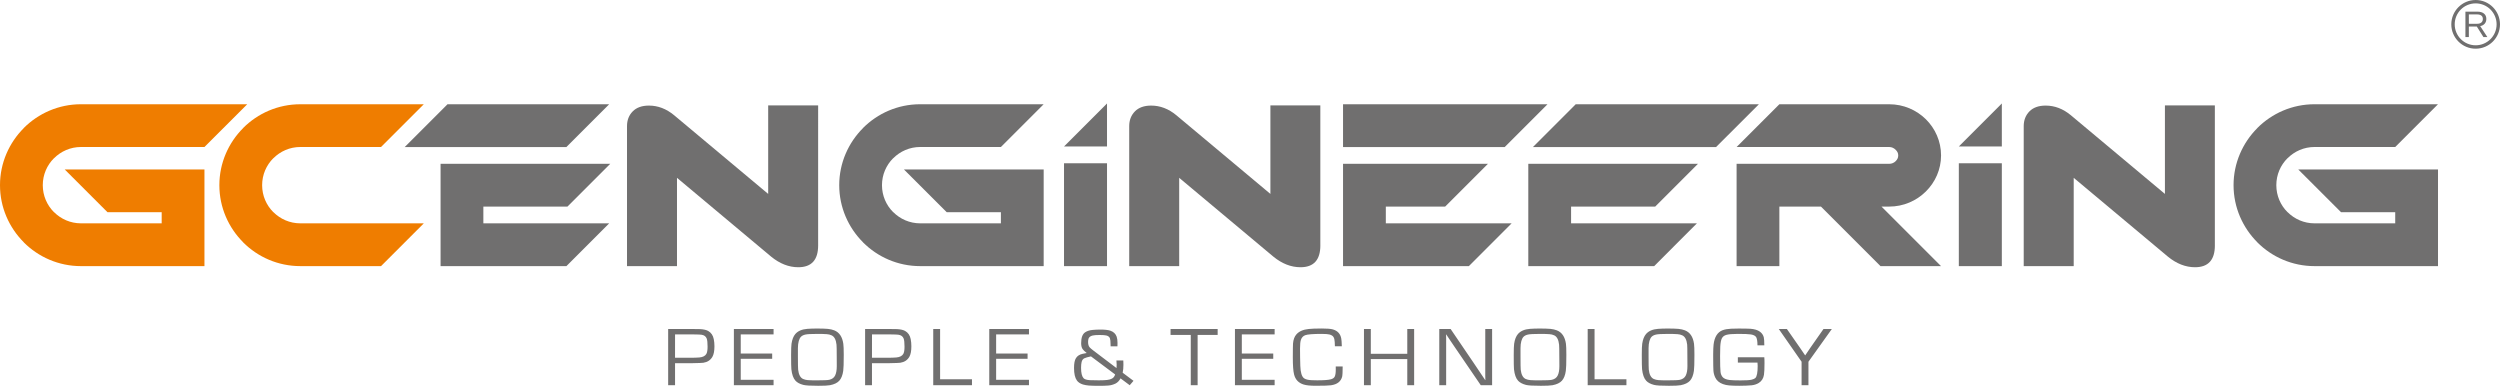 <?xml version="1.0" encoding="utf-8"?>
<!-- Generator: Adobe Illustrator 16.0.3, SVG Export Plug-In . SVG Version: 6.00 Build 0)  -->
<!DOCTYPE svg PUBLIC "-//W3C//DTD SVG 1.1//EN" "http://www.w3.org/Graphics/SVG/1.1/DTD/svg11.dtd">
<svg version="1.1" id="Warstwa_1" xmlns="http://www.w3.org/2000/svg" xmlns:xlink="http://www.w3.org/1999/xlink" x="0px" y="0px"
	 width="289.287px" height="44.646px" viewBox="69.07 163.368 289.287 44.646"
	 enable-background="new 69.07 163.368 289.287 44.646" xml:space="preserve">
<path fill="#706F6F" d="M146.386,207.941v-6.5h2.989c0.334,0,0.574,0.002,0.717,0.01c0.406,0.025,0.714,0.096,0.925,0.214
	c0.342,0.192,0.56,0.509,0.646,0.946c0.052,0.258,0.079,0.533,0.079,0.828c0,0.543-0.081,0.953-0.241,1.229
	c-0.227,0.378-0.57,0.604-1.048,0.677c-0.127,0.021-0.527,0.033-1.207,0.047h-2.063v2.553L146.386,207.941L146.386,207.941z
	 M147.181,204.766h1.91c0.35,0,0.654-0.017,0.917-0.035c0.394-0.037,0.658-0.174,0.796-0.41c0.096-0.166,0.143-0.445,0.143-0.84
	c0-0.446-0.034-0.767-0.104-0.947c-0.099-0.245-0.3-0.391-0.604-0.434c-0.112-0.021-0.407-0.027-0.885-0.035h-2.17L147.181,204.766
	L147.181,204.766z M154.785,202.064v2.213h3.638v0.613h-3.638v2.428h3.799v0.623h-4.593v-6.5h4.593v0.623H154.785L154.785,202.064z
	 M163.649,201.383c0.543,0,0.951,0.02,1.225,0.042c0.271,0.029,0.512,0.085,0.727,0.167c0.586,0.229,0.938,0.746,1.053,1.557
	c0.031,0.221,0.05,0.646,0.05,1.271c0,0.979-0.021,1.604-0.06,1.858c-0.074,0.511-0.227,0.895-0.457,1.146
	c-0.228,0.25-0.586,0.422-1.08,0.518c-0.25,0.047-0.701,0.067-1.353,0.067c-0.864,0-1.444-0.03-1.733-0.104
	c-0.403-0.105-0.705-0.268-0.899-0.479c-0.254-0.275-0.415-0.724-0.479-1.336c-0.021-0.213-0.031-0.768-0.031-1.661
	c0-0.628,0.017-1.057,0.047-1.28c0.072-0.494,0.221-0.871,0.439-1.127c0.305-0.354,0.768-0.552,1.395-0.601
	C162.813,201.396,163.201,201.383,163.649,201.383L163.649,201.383z M163.688,202.006c-0.746,0-1.225,0.026-1.428,0.077
	c-0.218,0.05-0.385,0.133-0.498,0.247c-0.115,0.113-0.203,0.281-0.264,0.503c-0.063,0.231-0.098,0.504-0.098,0.817v1.037
	c0,0.813,0.012,1.299,0.027,1.453c0.063,0.573,0.254,0.938,0.575,1.082c0.165,0.072,0.351,0.118,0.552,0.133
	c0.291,0.021,0.646,0.025,1.063,0.025c0.749,0,1.224-0.021,1.422-0.066c0.317-0.076,0.538-0.238,0.661-0.485
	c0.133-0.265,0.197-0.627,0.197-1.093l-0.004-1.043c0-0.813-0.01-1.291-0.026-1.442c-0.063-0.579-0.253-0.938-0.576-1.082
	c-0.165-0.076-0.351-0.122-0.551-0.133C164.47,202.016,164.117,202.006,163.688,202.006L163.688,202.006z M169.175,207.941v-6.5
	h2.99c0.334,0,0.572,0.002,0.717,0.01c0.406,0.025,0.715,0.096,0.924,0.214c0.344,0.192,0.56,0.509,0.646,0.946
	c0.052,0.258,0.076,0.533,0.076,0.828c0,0.543-0.077,0.953-0.238,1.229c-0.227,0.378-0.572,0.604-1.048,0.677
	c-0.13,0.021-0.528,0.033-1.208,0.047h-2.063v2.553L169.175,207.941L169.175,207.941z M169.97,204.766h1.91
	c0.35,0,0.654-0.017,0.917-0.035c0.394-0.037,0.658-0.174,0.798-0.41c0.094-0.166,0.141-0.445,0.141-0.84
	c0-0.446-0.034-0.767-0.104-0.947c-0.101-0.245-0.3-0.391-0.604-0.434c-0.112-0.021-0.407-0.027-0.887-0.035h-2.168L169.97,204.766
	L169.97,204.766z M177.854,201.441v5.813h3.688v0.687h-4.483v-6.5H177.854L177.854,201.441z M184.337,202.064v2.213h3.639v0.613
	h-3.639v2.428h3.801v0.623h-4.595v-6.5h4.595v0.623H184.337L184.337,202.064z M207.653,202.123v5.818h-0.793v-5.818h-2.34v-0.682
	h5.451v0.687L207.653,202.123L207.653,202.123z M212.767,202.064v2.213h3.637v0.613h-3.637v2.428h3.797v0.623h-4.592v-6.5h4.592
	v0.623H212.767L212.767,202.064z M223.634,205.77h0.803c0,0.629-0.021,1.024-0.064,1.201c-0.077,0.275-0.223,0.494-0.428,0.653
	c-0.203,0.159-0.488,0.271-0.854,0.325c-0.248,0.037-0.841,0.057-1.775,0.057c-0.621,0-1.088-0.047-1.396-0.143
	c-0.59-0.182-0.96-0.57-1.107-1.17c-0.098-0.379-0.144-1.043-0.144-1.994c0-0.859,0.011-1.387,0.022-1.579
	c0.037-0.46,0.17-0.813,0.396-1.065c0.309-0.348,0.779-0.554,1.416-0.619c0.303-0.035,0.811-0.057,1.521-0.057
	c0.604,0,1.024,0.034,1.271,0.104c0.556,0.16,0.881,0.513,0.979,1.061c0.026,0.141,0.054,0.434,0.064,0.889h-0.801
	c-0.008-0.369-0.023-0.646-0.063-0.814c-0.045-0.206-0.145-0.352-0.289-0.434c-0.154-0.096-0.36-0.146-0.615-0.162
	c-0.174-0.008-0.362-0.019-0.575-0.019c-1.015,0-1.646,0.056-1.897,0.153c-0.242,0.091-0.408,0.273-0.498,0.547
	c-0.063,0.188-0.098,0.52-0.098,0.986c0,0.738,0.014,1.41,0.033,2.018c0.023,0.771,0.175,1.251,0.441,1.438
	c0.183,0.127,0.476,0.199,0.877,0.215c0.203,0.011,0.414,0.015,0.635,0.015c0.777,0,1.314-0.04,1.602-0.123
	c0.206-0.062,0.348-0.157,0.422-0.301c0.084-0.165,0.125-0.437,0.125-0.812C223.64,206.038,223.638,205.915,223.634,205.77
	L223.634,205.77z M232.707,201.441v6.5h-0.794v-3.021h-4.219v3.021h-0.793v-6.5h0.793v2.865h4.219v-2.865H232.707L232.707,201.441z
	 M241.729,201.441v6.5h-1.313l-3.021-4.424l-0.494-0.729l-0.241-0.362l-0.241-0.357h-0.021l0.006,0.244l0.007,0.246v0.481v4.899
	h-0.796v-6.5h1.314l2.633,3.875c0.545,0.802,1,1.479,1.367,2.035h0.021l-0.007-0.242l-0.006-0.248v-0.486v-4.934h0.793V201.441
	L241.729,201.441z M247.265,201.383c0.545,0,0.949,0.02,1.223,0.042c0.271,0.029,0.515,0.085,0.729,0.167
	c0.587,0.229,0.938,0.746,1.056,1.557c0.029,0.221,0.047,0.646,0.047,1.271c0,0.979-0.021,1.604-0.061,1.858
	c-0.07,0.511-0.226,0.895-0.455,1.146c-0.228,0.25-0.587,0.422-1.078,0.518c-0.25,0.047-0.701,0.067-1.354,0.067
	c-0.866,0-1.445-0.03-1.733-0.104c-0.404-0.105-0.703-0.268-0.9-0.479c-0.254-0.275-0.414-0.724-0.479-1.336
	c-0.021-0.213-0.028-0.768-0.028-1.661c0-0.628,0.017-1.057,0.047-1.28c0.07-0.494,0.22-0.871,0.438-1.127
	c0.305-0.354,0.77-0.552,1.396-0.601C246.429,201.396,246.813,201.383,247.265,201.383L247.265,201.383z M247.301,202.006
	c-0.745,0-1.221,0.026-1.427,0.077c-0.219,0.05-0.383,0.133-0.499,0.247c-0.112,0.113-0.202,0.281-0.263,0.503
	c-0.063,0.231-0.096,0.504-0.096,0.817v1.037c0,0.813,0.01,1.299,0.024,1.453c0.063,0.573,0.254,0.938,0.575,1.082
	c0.164,0.072,0.354,0.118,0.552,0.133c0.289,0.021,0.646,0.025,1.063,0.025c0.75,0,1.227-0.021,1.424-0.066
	c0.316-0.076,0.537-0.238,0.66-0.485c0.135-0.265,0.199-0.627,0.199-1.093l-0.007-1.043c0-0.813-0.011-1.291-0.026-1.442
	c-0.063-0.579-0.254-0.938-0.573-1.082c-0.164-0.076-0.351-0.122-0.554-0.133C248.082,202.016,247.729,202.006,247.301,202.006
	L247.301,202.006z M253.583,201.441v5.813h3.689v0.687h-4.483v-6.5H253.583L253.583,201.441z M262.085,201.383
	c0.544,0,0.951,0.02,1.225,0.042c0.271,0.029,0.512,0.085,0.729,0.167c0.587,0.229,0.938,0.746,1.054,1.557
	c0.029,0.221,0.047,0.646,0.047,1.271c0,0.979-0.021,1.604-0.059,1.858c-0.073,0.511-0.229,0.895-0.455,1.146
	c-0.229,0.25-0.587,0.422-1.081,0.518c-0.25,0.047-0.7,0.067-1.354,0.067c-0.867,0-1.442-0.03-1.732-0.104
	c-0.402-0.105-0.704-0.268-0.898-0.479c-0.254-0.275-0.414-0.724-0.479-1.336c-0.021-0.213-0.031-0.768-0.031-1.661
	c0-0.628,0.017-1.057,0.048-1.28c0.072-0.494,0.221-0.871,0.44-1.127c0.303-0.354,0.767-0.552,1.394-0.601
	C261.249,201.396,261.636,201.383,262.085,201.383L262.085,201.383z M262.122,202.006c-0.746,0-1.223,0.026-1.428,0.077
	c-0.217,0.05-0.383,0.133-0.5,0.247c-0.112,0.113-0.2,0.281-0.262,0.503c-0.063,0.231-0.098,0.504-0.098,0.817v1.037
	c0,0.813,0.012,1.299,0.025,1.453c0.063,0.573,0.256,0.938,0.574,1.082c0.164,0.072,0.353,0.118,0.555,0.133
	c0.287,0.021,0.646,0.025,1.063,0.025c0.75,0,1.223-0.021,1.422-0.066c0.315-0.076,0.537-0.238,0.66-0.485
	c0.133-0.265,0.197-0.627,0.197-1.093l-0.006-1.043c0-0.813-0.01-1.291-0.023-1.442c-0.063-0.579-0.255-0.938-0.576-1.082
	c-0.164-0.076-0.352-0.122-0.551-0.133C262.901,202.016,262.552,202.006,262.122,202.006L262.122,202.006z M270.164,204.706h3.063
	c0.018,0.188,0.022,0.416,0.022,0.696c0,0.615-0.021,1.06-0.062,1.328c-0.063,0.424-0.264,0.735-0.598,0.949
	c-0.242,0.148-0.518,0.239-0.824,0.271c-0.379,0.036-0.854,0.057-1.434,0.057c-0.521,0-0.91-0.013-1.173-0.041
	c-0.263-0.021-0.499-0.075-0.718-0.153c-0.438-0.16-0.736-0.42-0.901-0.781c-0.121-0.262-0.188-0.533-0.203-0.813
	c-0.015-0.195-0.022-0.732-0.026-1.604v-0.271c0-0.479,0.021-0.85,0.047-1.104c0.104-0.887,0.455-1.442,1.054-1.666
	c0.254-0.094,0.581-0.151,0.979-0.17c0.236-0.01,0.529-0.019,0.881-0.019c0.646,0,1.086,0.013,1.324,0.024
	c0.238,0.015,0.447,0.052,0.633,0.107c0.512,0.157,0.817,0.449,0.936,0.875c0.041,0.168,0.063,0.479,0.063,0.938h-0.791
	c-0.002-0.458-0.053-0.771-0.146-0.938c-0.097-0.164-0.302-0.273-0.612-0.324c-0.248-0.041-0.754-0.063-1.514-0.063
	c-0.628,0-1.07,0.038-1.33,0.114c-0.245,0.069-0.417,0.203-0.516,0.396c-0.104,0.199-0.164,0.523-0.188,0.971
	c-0.014,0.273-0.021,0.645-0.021,1.103c0,0.944,0.02,1.553,0.052,1.821c0.024,0.224,0.104,0.417,0.229,0.576
	c0.145,0.181,0.412,0.298,0.813,0.353c0.256,0.031,0.684,0.047,1.273,0.047c0.646,0,1.078-0.024,1.299-0.086
	c0.193-0.052,0.332-0.11,0.412-0.188c0.182-0.176,0.271-0.645,0.271-1.396c0-0.083-0.008-0.213-0.021-0.388h-2.272L270.164,204.706
	L270.164,204.706z M281.039,201.441l-2.705,3.785v2.715h-0.794v-2.715l-2.637-3.785h0.938l1.527,2.191
	c0.213,0.307,0.404,0.59,0.578,0.85h0.021c0.181-0.271,0.37-0.551,0.573-0.85l1.533-2.191H281.039L281.039,201.441z
	 M198.256,205.076h0.798c0.01,0.264,0.012,0.429,0.012,0.499c0,0.343-0.024,0.649-0.086,0.923l1.252,0.938l-0.438,0.508
	l-1.061-0.793c-0.146,0.271-0.336,0.478-0.582,0.601c-0.271,0.131-0.553,0.207-0.855,0.229c-0.288,0.021-0.634,0.033-1.04,0.033
	c-0.51,0-0.901-0.014-1.179-0.033c-0.273-0.024-0.508-0.065-0.697-0.123c-0.313-0.102-0.545-0.25-0.693-0.455
	c-0.226-0.31-0.336-0.793-0.336-1.461c0-0.521,0.071-0.896,0.219-1.129c0.162-0.262,0.416-0.424,0.764-0.5
	c0.064-0.02,0.17-0.037,0.313-0.063c0.043-0.011,0.101-0.021,0.174-0.034c-0.234-0.182-0.396-0.333-0.479-0.458
	c-0.11-0.16-0.166-0.388-0.166-0.681c0-0.623,0.147-1.039,0.449-1.249c0.22-0.152,0.506-0.247,0.856-0.282
	c0.275-0.023,0.568-0.043,0.881-0.043c0.521,0,0.918,0.041,1.177,0.124c0.377,0.125,0.625,0.358,0.747,0.705
	c0.063,0.187,0.096,0.417,0.096,0.706c0,0.085-0.002,0.222-0.007,0.404h-0.791c-0.005-0.108-0.007-0.188-0.007-0.238
	c-0.004-0.336-0.024-0.563-0.071-0.686c-0.062-0.166-0.198-0.276-0.419-0.33c-0.148-0.035-0.409-0.057-0.773-0.057
	c-0.379,0-0.646,0.021-0.81,0.061c-0.248,0.059-0.405,0.177-0.474,0.354c-0.033,0.104-0.053,0.229-0.053,0.384
	c0,0.271,0.057,0.478,0.168,0.614c0.067,0.084,0.215,0.211,0.43,0.375l2.691,2.04c0.012-0.152,0.018-0.287,0.018-0.396
	C198.271,205.445,198.267,205.286,198.256,205.076L198.256,205.076z M195.312,204.607c-0.358,0.076-0.619,0.146-0.771,0.221
	c-0.149,0.072-0.263,0.218-0.313,0.434c-0.041,0.172-0.063,0.395-0.063,0.666c0,0.602,0.1,0.997,0.288,1.2
	c0.11,0.125,0.347,0.201,0.706,0.229c0.143,0.014,0.496,0.02,1.063,0.02c0.428,0,0.752-0.016,0.973-0.044
	c0.222-0.022,0.402-0.081,0.545-0.157c0.178-0.093,0.299-0.252,0.367-0.479L195.312,204.607z"/>
<g>
	<path fill="#706F6F" d="M354.753,166.434v1.22h-0.398v-2.938h1.381c0.33,0,0.588,0.074,0.77,0.224
		c0.18,0.146,0.27,0.354,0.27,0.617c0,0.219-0.063,0.4-0.189,0.551c-0.127,0.147-0.303,0.242-0.523,0.281l0.832,1.266h-0.457
		l-0.766-1.219h-0.914v-0.002H354.753z M355.54,163.368c0.775,0,1.48,0.314,1.992,0.826c0.51,0.511,0.824,1.215,0.824,1.992
		c0,0.775-0.314,1.48-0.824,1.991c-0.51,0.512-1.215,0.826-1.992,0.826c-0.779,0-1.484-0.314-1.992-0.826
		c-0.51-0.51-0.826-1.214-0.826-1.991c0-0.779,0.316-1.483,0.826-1.992C354.058,163.683,354.763,163.368,355.54,163.368z
		 M357.255,164.469c-0.439-0.438-1.045-0.71-1.715-0.71s-1.277,0.271-1.715,0.709c-0.438,0.439-0.709,1.047-0.709,1.716
		c0,0.67,0.271,1.274,0.709,1.715c0.439,0.438,1.045,0.71,1.715,0.71c0.668,0,1.273-0.271,1.713-0.71
		c0.439-0.439,0.711-1.044,0.711-1.715C357.964,165.515,357.692,164.91,357.255,164.469z M356.372,165.563
		c0-0.172-0.059-0.304-0.174-0.393c-0.117-0.09-0.283-0.135-0.502-0.135h-0.943v1.084h0.961c0.209,0,0.371-0.049,0.486-0.146
		S356.372,165.739,356.372,165.563z"/>
	<path fill="#EF7D00" d="M103.818,175.432h14.292l-4.949,4.946h-9.342c-1.212,0-2.315,0.498-3.117,1.303h-0.01
		c-0.796,0.795-1.289,1.896-1.289,3.113c0,1.224,0.493,2.323,1.289,3.118h0.01c0.802,0.802,1.905,1.299,3.117,1.299h14.292
		l-4.949,4.95h-9.342c-2.577,0-4.92-1.054-6.616-2.75l0.005-0.005c-1.7-1.7-2.755-4.042-2.755-6.611
		c0-2.566,1.055-4.912,2.755-6.609l-0.005-0.005C98.898,176.485,101.241,175.432,103.818,175.432z"/>
	<path fill="#EF7D00" d="M78.438,175.431h19.241l-4.95,4.947H78.438c-1.213,0-2.316,0.498-3.119,1.303H75.31
		c-0.796,0.795-1.29,1.896-1.29,3.113c0,1.224,0.494,2.323,1.29,3.118h0.009c0.803,0.802,1.906,1.299,3.119,1.299h9.341v-1.288
		h-6.271l-4.949-4.948l11.22,0.001h4.949h0.001v6.235v4.951h-4.95h-9.341c-2.578,0-4.922-1.055-6.618-2.75l0.005-0.006
		c-1.7-1.7-2.755-4.042-2.755-6.612c0-2.565,1.056-4.907,2.755-6.608l-0.005-0.005C73.516,176.485,75.86,175.431,78.438,175.431z"/>
	<path fill="#706F6F" d="M163.741,191.766c0,1.688-0.77,2.525-2.299,2.525c-1.098,0-2.149-0.415-3.146-1.232l-10.888-9.114v10.221
		h-5.784v-16.204c0-0.688,0.221-1.258,0.661-1.705c0.438-0.445,1.063-0.671,1.873-0.671c1.047,0,2.016,0.371,2.911,1.11
		l10.891,9.111v-10.245h5.781V191.766L163.741,191.766z"/>
	<path fill="#706F6F" d="M175.545,175.431h14.292l-4.947,4.947h-9.344c-1.213,0-2.316,0.498-3.117,1.303h-0.011
		c-0.796,0.795-1.29,1.896-1.29,3.113c0,1.224,0.494,2.323,1.29,3.118h0.011c0.801,0.802,1.904,1.3,3.117,1.3h9.342v-1.289h-6.27
		l-4.951-4.947l11.221,0.001h4.948h0.002v6.235v4.95h-4.95h-9.342c-2.579,0-4.921-1.055-6.615-2.75l0.004-0.005
		c-1.701-1.701-2.754-4.043-2.754-6.612c0-2.565,1.053-4.907,2.754-6.608l-0.004-0.005
		C170.624,176.484,172.967,175.431,175.545,175.431z"/>
	<polygon fill="#706F6F" points="120.851,175.432 139.559,175.432 134.609,180.382 115.901,180.382 	"/>
	<polygon fill="#706F6F" points="224.479,175.432 248.138,175.432 243.188,180.382 224.479,180.382 	"/>
	<polygon fill="#706F6F" points="125.002,189.214 139.559,189.214 134.609,194.165 125.002,194.165 120.051,194.165 
		120.051,189.214 120.051,187.273 120.051,182.323 125.002,182.323 139.684,182.323 134.734,187.273 125.002,187.273 	"/>
	<polygon fill="#706F6F" points="229.431,189.214 243.985,189.214 239.037,194.165 229.431,194.165 224.479,194.165 
		224.479,189.214 224.479,187.273 224.479,182.323 224.479,182.322 241.247,182.322 236.296,187.273 229.431,187.273 	"/>
	<path fill="#706F6F" d="M276.646,175.432h11.039c1.65,0,3.149,0.666,4.234,1.733c1.084,1.071,1.76,2.556,1.76,4.188
		c0,1.624-0.676,3.103-1.76,4.174l-0.01,0.01c-1.085,1.07-2.581,1.736-4.227,1.736h-0.896l6.891,6.893h-7.002l-6.893-6.893h-4.813
		v6.893h-4.949v-6.893v-3.753v-1.196h4.951h12.713c0.289,0,0.549-0.115,0.735-0.299c0.188-0.188,0.306-0.387,0.306-0.671
		c0-0.28-0.117-0.479-0.31-0.666c-0.188-0.188-0.45-0.309-0.731-0.309h-8.563h-4.952h-0.813h-3.336l4.949-4.947H276.646z"/>
	<path fill="#706F6F" d="M221.854,191.766c0,1.688-0.771,2.525-2.297,2.525c-1.102,0-2.148-0.415-3.146-1.232l-10.891-9.114v10.221
		h-5.783v-16.204c0-0.688,0.222-1.258,0.66-1.705c0.438-0.445,1.063-0.671,1.873-0.671c1.047,0,2.019,0.371,2.912,1.11l10.892,9.111
		v-10.245h5.778v16.204H221.854z"/>
	<polygon fill="#706F6F" points="251.403,175.432 272.601,175.432 267.647,180.382 246.456,180.382 	"/>
	<polygon fill="#706F6F" points="250.868,189.214 265.426,189.214 260.478,194.165 250.868,194.165 245.917,194.165 
		245.917,189.214 245.917,187.273 245.917,182.323 250.868,182.323 265.551,182.323 260.603,187.273 250.868,187.273 	"/>
	<path fill="#706F6F" d="M325.364,191.766c0,1.688-0.77,2.525-2.297,2.525c-1.1,0-2.146-0.415-3.145-1.232l-10.893-9.114v10.221
		h-5.785v-16.204c0-0.688,0.225-1.258,0.662-1.705c0.439-0.445,1.064-0.671,1.873-0.671c1.047,0,2.02,0.371,2.912,1.11l10.893,9.111
		v-10.245h5.777v16.204H325.364z"/>
	<path fill="#706F6F" d="M336.89,175.431h14.291l-4.947,4.947h-9.344c-1.213,0-2.316,0.498-3.117,1.303h-0.01
		c-0.797,0.795-1.289,1.896-1.289,3.113c0,1.224,0.492,2.323,1.289,3.118h0.01c0.801,0.802,1.904,1.3,3.117,1.3h9.342v-1.289h-6.27
		l-4.951-4.947l11.221,0.001h4.949h0.002v6.235v4.95h-4.951h-9.342c-2.578,0-4.922-1.055-6.615-2.75l0.004-0.005
		c-1.699-1.701-2.754-4.043-2.754-6.612c0-2.565,1.055-4.907,2.754-6.608l-0.004-0.005
		C331.97,176.484,334.312,175.431,336.89,175.431z"/>
	<path fill="#706F6F" d="M197.168,175.339l-4.976,4.979h4.976V175.339L197.168,175.339z M192.192,182.264v11.896h4.977v-11.896
		H192.192z"/>
	<path fill="#706F6F" d="M300.712,175.339l-4.977,4.979h4.977V175.339L300.712,175.339z M295.735,182.264v11.896h4.977v-11.896
		H295.735z"/>
</g>
</svg>
